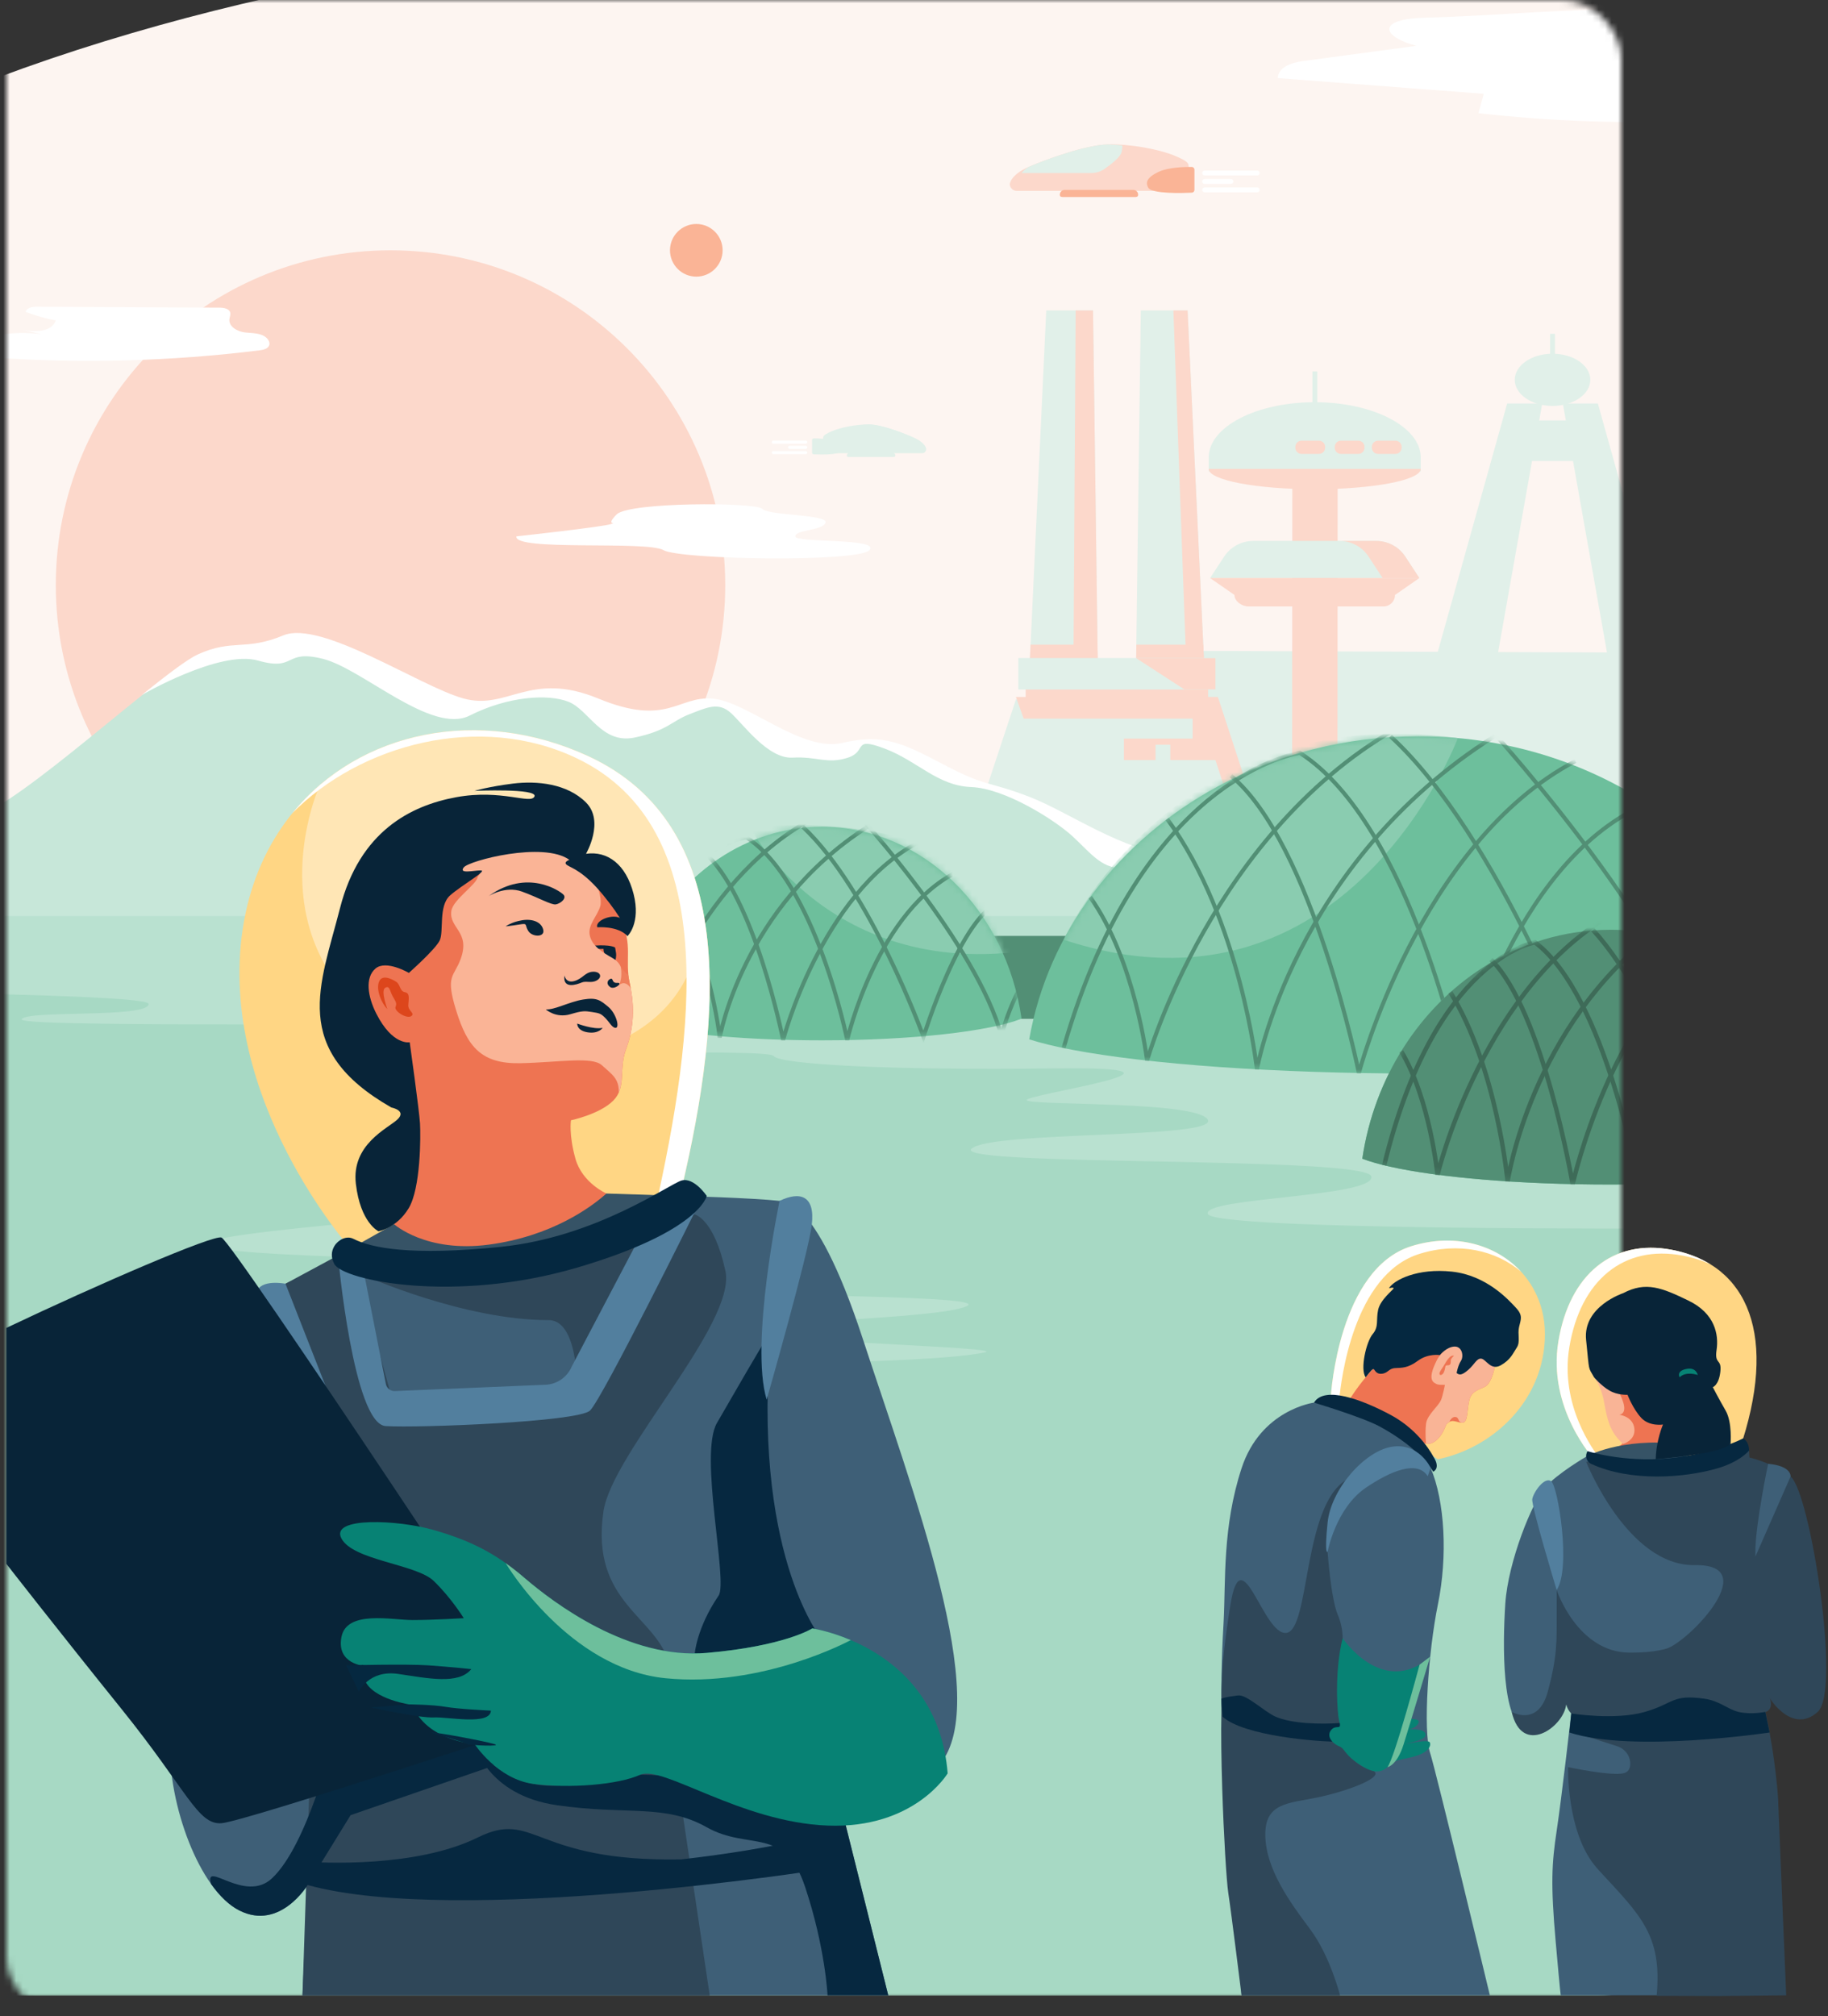 <svg xmlns="http://www.w3.org/2000/svg" width="283" height="312" viewBox="0 0 283 312" fill="none"><rect x="0" y="0" width="283" height="312" fill="#333333" stroke="none"/><mask id="mask0" maskUnits="userSpaceOnUse" x="1" y="0" width="250" height="312"><rect x="1" width="250" height="312" rx="9" fill="#E1F0E8"></rect></mask><g mask="url(#mask0)"><path fill-rule="evenodd" clip-rule="evenodd" d="M257.693 -13H192.246C131.245 -13 15.091 -13 -57.297 42.812C-99.91 75.665 -128.899 141.314 -128.899 141.314H257.693V-13Z" fill="#FDF5F1"></path><path fill-rule="evenodd" clip-rule="evenodd" d="M150.965 104.286H157.367L156.914 70.431H152.553L150.965 104.286Z" fill="#FDF5F1"></path><mask id="mask1" maskUnits="userSpaceOnUse" x="-211" y="-13" width="519" height="322"><path fill-rule="evenodd" clip-rule="evenodd" d="M-211 309H307.782V-13H-211V309Z" fill="white"></path></mask><g mask="url(#mask1)"><path fill-rule="evenodd" clip-rule="evenodd" d="M144.852 141H179.405V94.545H144.852V141Z" fill="#FDF5F1"></path><path fill-rule="evenodd" clip-rule="evenodd" d="M215.262 104.654H230.363V39.684H215.262V104.654Z" fill="#FDF5F1"></path><path fill-rule="evenodd" clip-rule="evenodd" d="M258.969 141.425L183.996 141.138V100.726L258.969 101.013V141.425Z" fill="#E1F0E9"></path><path fill-rule="evenodd" clip-rule="evenodd" d="M238.756 62.442H233.333L222.273 102.002H231.738L238.756 62.442Z" fill="#E1F0E9"></path><path fill-rule="evenodd" clip-rule="evenodd" d="M241.947 62.442H247.371L258.431 102.002H248.966L241.947 62.442Z" fill="#E1F0E9"></path><path fill-rule="evenodd" clip-rule="evenodd" d="M234.077 71.339H247.264V65.065H234.077V71.339Z" fill="#E1F0E9"></path><path fill-rule="evenodd" clip-rule="evenodd" d="M246.201 58.778C246.201 61.01 243.582 62.819 240.352 62.819C237.122 62.819 234.503 61.01 234.503 58.778C234.503 56.546 237.122 54.737 240.352 54.737C243.582 54.737 246.201 56.546 246.201 58.778Z" fill="#E1F0E9"></path><path fill-rule="evenodd" clip-rule="evenodd" d="M239.975 55.866H240.728V51.662H239.975V55.866Z" fill="#E1F0E9"></path><path fill-rule="evenodd" clip-rule="evenodd" d="M186.492 104.265H175.86L176.613 48.041H183.856L186.492 104.265Z" fill="#E1F0E9"></path><path fill-rule="evenodd" clip-rule="evenodd" d="M186.493 104.265H183.698L181.656 48.041H183.856L186.493 104.265Z" fill="#FCD8CB"></path><path fill-rule="evenodd" clip-rule="evenodd" d="M159.337 104.265H169.969L169.216 48.041H161.973L159.337 104.265Z" fill="#E1F0E9"></path><path fill-rule="evenodd" clip-rule="evenodd" d="M166.177 104.265H169.97L169.216 48.041H166.528L166.177 104.265Z" fill="#FCD8CB"></path><path fill-rule="evenodd" clip-rule="evenodd" d="M158.792 134.897H187.037V105.451H158.792V134.897Z" fill="#FCD8CB"></path><path fill-rule="evenodd" clip-rule="evenodd" d="M175.86 104.265H186.492L186.281 99.764H175.92L175.86 104.265Z" fill="#FCD8CB"></path><path fill-rule="evenodd" clip-rule="evenodd" d="M159.337 104.265H169.969L169.909 99.764H159.548L159.337 104.265Z" fill="#FCD8CB"></path><path fill-rule="evenodd" clip-rule="evenodd" d="M199.846 142.373H145.983L157.282 108.232H188.547L199.846 142.373Z" fill="#E1F0E9"></path><path fill-rule="evenodd" clip-rule="evenodd" d="M184.635 111.21V114.304H174.001V117.62H178.892V115.251H181.176V117.62H188.165L196.243 142.373H199.847L188.548 107.856H157.282L158.475 111.21H184.635Z" fill="#FCD8CB"></path><path fill-rule="evenodd" clip-rule="evenodd" d="M157.665 106.679H188.165V101.853H157.665V106.679Z" fill="#E1F0E9"></path><path fill-rule="evenodd" clip-rule="evenodd" d="M157.665 106.679H188.165V101.853H157.665V106.679Z" fill="#E1F0E9"></path><path fill-rule="evenodd" clip-rule="evenodd" d="M188.165 106.679H183.339L175.892 101.853H188.165V106.679Z" fill="#FCD8CB"></path><path fill-rule="evenodd" clip-rule="evenodd" d="M207.047 141.215H200.028L200.072 72.961H207.09L207.047 141.215Z" fill="#FCD8CB"></path><path fill-rule="evenodd" clip-rule="evenodd" d="M219.95 70.792C219.95 66.07 212.601 62.242 203.537 62.242C194.472 62.242 187.124 66.07 187.124 70.792V72.962H219.95V70.792Z" fill="#E1F0E9"></path><path fill-rule="evenodd" clip-rule="evenodd" d="M219.95 72.563C219.95 74.3 212.601 75.709 203.537 75.709C194.472 75.709 187.124 74.3 187.124 72.563H219.95Z" fill="#FCD8CB"></path><path fill-rule="evenodd" clip-rule="evenodd" d="M200.54 69.152V69.29C200.54 69.815 200.966 70.241 201.49 70.241H204.198C204.723 70.241 205.148 69.815 205.148 69.29V69.152C205.148 68.627 204.723 68.202 204.198 68.202H201.49C200.966 68.202 200.54 68.627 200.54 69.152Z" fill="#FCD8CB"></path><path fill-rule="evenodd" clip-rule="evenodd" d="M206.638 69.152V69.29C206.638 69.815 207.063 70.241 207.588 70.241H210.296C210.821 70.241 211.246 69.815 211.246 69.29V69.152C211.246 68.627 210.821 68.202 210.296 68.202H207.588C207.063 68.202 206.638 68.627 206.638 69.152Z" fill="#FCD8CB"></path><path fill-rule="evenodd" clip-rule="evenodd" d="M212.381 69.152V69.29C212.381 69.815 212.806 70.241 213.331 70.241H216.039C216.564 70.241 216.989 69.815 216.989 69.29V69.152C216.989 68.627 216.564 68.202 216.039 68.202H213.331C212.806 68.202 212.381 68.627 212.381 69.152Z" fill="#FCD8CB"></path><path fill-rule="evenodd" clip-rule="evenodd" d="M219.734 89.453H187.338L189.513 86.137C190.506 84.623 192.196 83.711 194.006 83.711H213.066C214.877 83.711 216.567 84.623 217.56 86.137L219.734 89.453Z" fill="#E1F0E9"></path><path fill-rule="evenodd" clip-rule="evenodd" d="M214.186 93.849H193.265C192.28 93.849 191.106 93.051 191.106 92.066L187.339 89.454H219.735L215.969 92.066C215.969 93.051 215.171 93.849 214.186 93.849Z" fill="#FCD8CB"></path><path fill-rule="evenodd" clip-rule="evenodd" d="M203.183 63.364H203.936V57.472H203.183V63.364Z" fill="#E1F0E9"></path><path fill-rule="evenodd" clip-rule="evenodd" d="M217.561 86.137C216.567 84.623 214.878 83.711 213.067 83.711H207.384C209.195 83.711 210.885 84.623 211.878 86.137L214.053 89.453H219.735L217.561 86.137Z" fill="#FCD8CB"></path><path fill-rule="evenodd" clip-rule="evenodd" d="M111.873 38.736C111.873 40.987 110.049 42.811 107.799 42.811C105.548 42.811 103.724 40.987 103.724 38.736C103.724 36.486 105.548 34.662 107.799 34.662C110.049 34.662 111.873 36.486 111.873 38.736Z" fill="#FAB496"></path><path fill-rule="evenodd" clip-rule="evenodd" d="M112.276 90.555C112.276 119.173 89.076 142.373 60.458 142.373C31.84 142.373 8.64 119.173 8.64 90.555C8.64 61.937 31.84 38.737 60.458 38.737C89.076 38.737 112.276 61.937 112.276 90.555Z" fill="#FCD8CB"></path><path fill-rule="evenodd" clip-rule="evenodd" d="M79.946 83.005C79.52 85.344 100.151 83.642 102.703 85.131C105.256 86.62 132.905 87.046 134.607 85.131C136.308 83.217 123.122 84.068 123.122 83.005C123.122 81.941 127.375 82.154 127.801 80.878C128.226 79.602 119.08 79.814 118.017 78.751C116.954 77.687 97.386 77.687 95.472 79.602C93.558 81.516 95.685 80.665 94.621 81.09C93.558 81.516 79.946 83.005 79.946 83.005Z" fill="white"></path><path fill-rule="evenodd" clip-rule="evenodd" d="M258.429 141H-129.507C-129.507 143.325 -115.678 145.995 -115.91 148.785C-116.143 151.575 -108.238 150.179 -108.238 152.504C-108.238 154.829 -148.692 153.435 -148.692 156.922C-148.692 160.409 -133.348 158.084 -132.882 160.409C-132.417 162.734 -128.698 164.129 -121.258 165.059C-113.818 165.989 -110.098 167.849 -109.633 170.174C-109.168 172.499 -124.513 172.034 -125.907 175.289C-127.302 178.544 -136.137 178.544 -142.182 183.659C-148.227 188.773 -146.832 187.378 -148.692 192.028C-150.552 196.678 -112.888 200.398 -112.888 204.583C-112.888 208.768 -92.429 210.163 -91.964 213.883C-91.499 217.602 -105.449 218.067 -105.449 221.787C-105.449 225.507 -80.804 226.902 -80.804 236.202C-80.804 245.501 -89.779 252.476 -103.263 252.476C-116.748 252.476 -166.501 260.381 -166.501 265.495C-166.501 270.61 -140.462 271.54 -140.462 275.725C-140.462 279.91 -183.24 287.815 -183.705 299.439C-184.17 311.064 -102.798 308.827 -102.798 308.827H258.429V141Z" fill="#A7D9C4"></path><path fill-rule="evenodd" clip-rule="evenodd" d="M-128.899 140.994C-128.899 140.994 -117.338 141.492 -115.366 141.906C-106.085 143.854 -52 144.747 -51.405 146.999C-50.81 149.252 -71.489 149.573 -73.055 151.503C-74.621 153.434 23.006 153.112 23.006 155.364C23.006 157.617 3.956 156.263 3.361 157.744C2.766 159.225 83.649 157.95 83.389 159.07C83.129 160.191 73.007 160.512 72.711 162.121C72.414 163.729 118.879 162.121 119.755 163.408C120.632 164.695 137.221 165.66 163.453 165.338C189.685 165.016 158.56 169.369 158.943 170.249C159.326 171.13 185.494 170.317 186.994 173.298C188.495 176.277 153.467 174.975 150.407 177.767C147.347 180.559 211.711 178.851 212.306 182.068C212.901 185.286 186.09 185.286 186.994 187.86C187.899 190.433 258.43 190.112 258.43 190.112V140.424L-128.899 140.994Z" fill="#B9E1D0"></path><path fill-rule="evenodd" clip-rule="evenodd" d="M-18.346 141.754H202.925C202.925 141.754 190.697 133.927 181.893 132.949C173.088 131.971 165.262 126.101 158.903 123.655C152.544 121.21 152.351 122.188 145.844 118.764C139.338 115.34 136.403 113.873 130.044 115.34C123.685 116.808 115.37 108.981 109.989 108.492C104.609 108.003 102.96 112.895 92.29 108.492C81.619 104.09 78.195 110.379 71.347 108.457C64.499 106.535 49.336 96.264 43.466 98.709C37.597 101.155 35.64 99.199 30.26 101.644C24.879 104.09 2.379 125.123 -3.491 126.101C-9.361 127.079 -18.346 141.754 -18.346 141.754Z" fill="#C7E7D9"></path><path fill-rule="evenodd" clip-rule="evenodd" d="M182.27 132.572C173.465 131.594 165.639 125.724 159.28 123.279C152.921 120.833 152.728 121.811 146.221 118.387C139.715 114.963 136.78 113.496 130.421 114.963C124.062 116.431 115.747 108.605 110.366 108.115C104.986 107.626 103.338 112.518 92.667 108.115C81.996 103.713 78.572 110.002 71.724 108.081C64.877 106.159 49.713 95.887 43.843 98.333C37.974 100.778 36.017 98.822 30.637 101.268C29.002 102.01 25.785 104.471 21.936 107.562C21.936 107.562 34.004 100.527 39.959 102.228C45.914 103.929 43.896 100.421 50.01 101.963C56.123 103.504 66.815 113.713 72.713 110.736C78.61 107.758 84.836 107.332 88.026 108.609C91.217 109.885 93.131 115.202 98.235 114.139C103.34 113.075 103.978 111.586 106.743 110.523C109.508 109.46 111.209 108.609 113.123 110.31C115.037 112.012 118.866 117.456 122.694 117.244C126.523 117.032 128.011 118.283 131.202 117.274C134.392 116.265 131.84 113.926 136.944 115.84C142.049 117.754 145.106 121.593 150.344 121.796C155.582 121.998 163.318 126.9 166.083 129.452C168.848 132.004 170.975 134.982 174.378 134.132C177.781 133.281 183.89 133.076 187.99 134.28C189.434 134.704 191.869 135.577 194.415 136.529C190.577 134.72 186.1 132.998 182.27 132.572Z" fill="white"></path><path fill-rule="evenodd" clip-rule="evenodd" d="M144.792 144.838H175.926L168.695 157.662H150.415L144.792 144.838Z" fill="#528F75"></path><path fill-rule="evenodd" clip-rule="evenodd" d="M159.337 160.839C161.097 161.409 163.323 161.948 165.952 162.448C177.64 164.673 197.308 166.133 219.604 166.133C246.917 166.133 270.287 163.942 279.872 160.839C275.215 134.255 250.007 113.942 219.604 113.942C208.255 113.942 197.63 116.773 188.527 121.704C173.245 129.982 162.255 144.179 159.337 160.839Z" fill="#6DBF9C"></path></g><mask id="mask2" maskUnits="userSpaceOnUse" x="159" y="113" width="121" height="54"><path fill-rule="evenodd" clip-rule="evenodd" d="M188.528 121.703C173.245 129.982 162.256 144.179 159.337 160.839C161.098 161.408 163.323 161.948 165.953 162.448C177.64 164.672 197.308 166.133 219.605 166.133C246.917 166.133 270.287 163.942 279.872 160.839C275.216 134.255 250.008 113.942 219.605 113.942C208.255 113.942 197.63 116.773 188.528 121.703Z" fill="white"></path></mask><g mask="url(#mask2)"><path fill-rule="evenodd" clip-rule="evenodd" d="M225.702 114.219C225.702 114.219 208.479 159.852 164.654 145.421C164.654 145.421 181.479 108.084 225.702 114.219Z" fill="#8ACCB0"></path></g><mask id="mask3" maskUnits="userSpaceOnUse" x="159" y="113" width="121" height="54"><path fill-rule="evenodd" clip-rule="evenodd" d="M188.528 121.703C173.245 129.982 162.256 144.179 159.337 160.839C161.098 161.408 163.323 161.948 165.953 162.448C177.64 164.672 197.308 166.133 219.605 166.133C246.917 166.133 270.287 163.942 279.872 160.839C275.216 134.255 250.008 113.942 219.605 113.942C208.255 113.942 197.63 116.773 188.528 121.703Z" fill="white"></path></mask><g mask="url(#mask3)"><path d="M217.39 112.06C187.708 128.249 177.585 164.127 177.585 164.127C177.585 164.127 175.744 148.596 168.775 138.836" stroke="#528F75" stroke-width="0.628"></path></g><mask id="mask4" maskUnits="userSpaceOnUse" x="159" y="113" width="121" height="54"><path fill-rule="evenodd" clip-rule="evenodd" d="M188.528 121.703C173.245 129.982 162.256 144.179 159.337 160.839C161.098 161.408 163.323 161.948 165.953 162.448C177.64 164.672 197.308 166.133 219.605 166.133C246.917 166.133 270.287 163.942 279.872 160.839C275.216 134.255 250.008 113.942 219.605 113.942C208.255 113.942 197.63 116.773 188.528 121.703Z" fill="white"></path></mask><g mask="url(#mask4)"><path d="M231.361 113.942C200.174 133.635 194.591 165.483 194.591 165.483C194.591 165.483 192.076 142.276 180.7 126.743" stroke="#528F75" stroke-width="0.628"></path></g><mask id="mask5" maskUnits="userSpaceOnUse" x="159" y="113" width="121" height="54"><path fill-rule="evenodd" clip-rule="evenodd" d="M188.528 121.703C173.245 129.982 162.256 144.179 159.337 160.839C161.098 161.408 163.323 161.948 165.953 162.448C177.64 164.672 197.308 166.133 219.605 166.133C246.917 166.133 270.287 163.942 279.872 160.839C275.216 134.255 250.008 113.942 219.605 113.942C208.255 113.942 197.63 116.773 188.528 121.703Z" fill="white"></path></mask><g mask="url(#mask5)"><path d="M243.905 117.771C219.737 130.493 210.372 166.047 210.372 166.047C210.372 166.047 203.181 130.491 190.551 120.044" stroke="#528F75" stroke-width="0.628"></path></g><mask id="mask6" maskUnits="userSpaceOnUse" x="159" y="113" width="121" height="54"><path fill-rule="evenodd" clip-rule="evenodd" d="M188.528 121.703C173.245 129.982 162.256 144.179 159.337 160.839C161.098 161.408 163.323 161.948 165.953 162.448C177.64 164.672 197.308 166.133 219.605 166.133C246.917 166.133 270.287 163.942 279.872 160.839C275.216 134.255 250.008 113.942 219.605 113.942C208.255 113.942 197.63 116.773 188.528 121.703Z" fill="white"></path></mask><g mask="url(#mask6)"><path d="M164.654 162.19C176.859 119.729 201.24 116.511 201.24 116.511C218.482 127.571 226.323 166.047 226.323 166.047C226.323 166.047 233.783 133.913 254.485 124.555" stroke="#528F75" stroke-width="0.628"></path></g><mask id="mask7" maskUnits="userSpaceOnUse" x="159" y="113" width="121" height="54"><path fill-rule="evenodd" clip-rule="evenodd" d="M188.528 121.703C173.245 129.982 162.256 144.179 159.337 160.839C161.098 161.408 163.323 161.948 165.953 162.448C177.64 164.672 197.308 166.133 219.605 166.133C246.917 166.133 270.287 163.942 279.872 160.839C275.216 134.255 250.008 113.942 219.605 113.942C208.255 113.942 197.63 116.773 188.528 121.703Z" fill="white"></path></mask><g mask="url(#mask7)"><path d="M264.763 132.196C254.823 134.897 245.299 165.274 245.299 165.274C245.299 165.274 232.136 129.436 215.263 113.942" stroke="#528F75" stroke-width="0.628"></path></g><mask id="mask8" maskUnits="userSpaceOnUse" x="159" y="113" width="121" height="54"><path fill-rule="evenodd" clip-rule="evenodd" d="M188.528 121.703C173.245 129.982 162.256 144.179 159.337 160.839C161.098 161.408 163.323 161.948 165.953 162.448C177.64 164.672 197.308 166.133 219.605 166.133C246.917 166.133 270.287 163.942 279.872 160.839C275.216 134.255 250.008 113.942 219.605 113.942C208.255 113.942 197.63 116.773 188.528 121.703Z" fill="white"></path></mask><g mask="url(#mask8)"><path d="M228.882 110.784C228.882 110.784 258.68 142.771 264.763 165.274C264.763 165.274 265.674 158.077 274.215 144.782" stroke="#528F75" stroke-width="0.628"></path></g><path fill-rule="evenodd" clip-rule="evenodd" d="M210.902 179.312C212.025 179.742 213.446 180.149 215.124 180.528C222.583 182.208 235.135 183.311 249.363 183.311C266.794 183.311 281.707 181.656 287.824 179.312C284.853 159.229 268.766 143.884 249.363 143.884C242.121 143.884 235.34 146.022 229.531 149.747C219.778 156.001 212.764 166.726 210.902 179.312Z" fill="#6DBF9C"></path><path fill-rule="evenodd" clip-rule="evenodd" d="M210.902 179.312C212.025 179.742 213.446 180.149 215.124 180.528C222.583 182.208 235.135 183.311 249.363 183.311C266.794 183.311 281.707 181.656 287.824 179.312C284.853 159.229 268.766 143.884 249.363 143.884C242.121 143.884 235.34 146.022 229.531 149.747C219.778 156.001 212.764 166.726 210.902 179.312Z" fill="#528F75"></path><mask id="mask9" maskUnits="userSpaceOnUse" x="210" y="143" width="78" height="41"><path fill-rule="evenodd" clip-rule="evenodd" d="M229.53 149.747C219.777 156.001 212.764 166.726 210.901 179.312C212.025 179.742 213.445 180.149 215.123 180.528C222.581 182.208 235.134 183.311 249.363 183.311C266.793 183.311 281.707 181.656 287.824 179.312C284.852 159.229 268.765 143.884 249.363 143.884C242.12 143.884 235.339 146.023 229.53 149.747Z" fill="white"></path></mask><g mask="url(#mask9)"><path d="M247.949 142.463C229.007 154.693 222.547 181.797 222.547 181.797C222.547 181.797 221.372 170.064 216.925 162.691" stroke="#3E6B58" stroke-width="0.694"></path></g><mask id="mask10" maskUnits="userSpaceOnUse" x="210" y="143" width="78" height="41"><path fill-rule="evenodd" clip-rule="evenodd" d="M229.53 149.747C219.777 156.001 212.764 166.726 210.901 179.312C212.025 179.742 213.445 180.149 215.123 180.528C222.581 182.208 235.134 183.311 249.363 183.311C266.793 183.311 281.707 181.656 287.824 179.312C284.852 159.229 268.765 143.884 249.363 143.884C242.12 143.884 235.339 146.023 229.53 149.747Z" fill="white"></path></mask><g mask="url(#mask10)"><path d="M256.865 143.885C236.962 158.762 233.399 182.821 233.399 182.821C233.399 182.821 231.794 165.29 224.534 153.555" stroke="#3E6B58" stroke-width="0.694"></path></g><mask id="mask11" maskUnits="userSpaceOnUse" x="210" y="143" width="78" height="41"><path fill-rule="evenodd" clip-rule="evenodd" d="M229.53 149.747C219.777 156.001 212.764 166.726 210.901 179.312C212.025 179.742 213.445 180.149 215.123 180.528C222.581 182.208 235.134 183.311 249.363 183.311C266.793 183.311 281.707 181.656 287.824 179.312C284.852 159.229 268.765 143.884 249.363 143.884C242.12 143.884 235.339 146.023 229.53 149.747Z" fill="white"></path></mask><g mask="url(#mask11)"><path d="M264.87 146.778C249.446 156.389 243.47 183.247 243.47 183.247C243.47 183.247 238.881 156.387 230.821 148.495" stroke="#3E6B58" stroke-width="0.694"></path></g><mask id="mask12" maskUnits="userSpaceOnUse" x="210" y="143" width="78" height="41"><path fill-rule="evenodd" clip-rule="evenodd" d="M229.53 149.747C219.777 156.001 212.764 166.726 210.901 179.312C212.025 179.742 213.445 180.149 215.123 180.528C222.581 182.208 235.134 183.311 249.363 183.311C266.793 183.311 281.707 181.656 287.824 179.312C284.852 159.229 268.765 143.884 249.363 143.884C242.12 143.884 235.339 146.023 229.53 149.747Z" fill="white"></path></mask><g mask="url(#mask12)"><path d="M214.294 180.333C222.083 148.256 237.642 145.825 237.642 145.825C248.646 154.18 253.649 183.247 253.649 183.247C253.649 183.247 258.41 158.972 271.622 151.902" stroke="#3E6B58" stroke-width="0.694"></path></g><mask id="mask13" maskUnits="userSpaceOnUse" x="210" y="143" width="78" height="41"><path fill-rule="evenodd" clip-rule="evenodd" d="M229.53 149.747C219.777 156.001 212.764 166.726 210.901 179.312C212.025 179.742 213.445 180.149 215.123 180.528C222.581 182.208 235.134 183.311 249.363 183.311C266.793 183.311 281.707 181.656 287.824 179.312C284.852 159.229 268.765 143.884 249.363 143.884C242.12 143.884 235.339 146.023 229.53 149.747Z" fill="white"></path></mask><g mask="url(#mask13)"><path d="M278.18 157.675C271.837 159.715 265.759 182.663 265.759 182.663C265.759 182.663 257.359 155.589 246.591 143.885" stroke="#3E6B58" stroke-width="0.694"></path></g><path fill-rule="evenodd" clip-rule="evenodd" d="M96.32 157.641C97.223 158.001 98.365 158.343 99.714 158.659C105.709 160.067 115.799 160.992 127.236 160.992C141.246 160.992 153.234 159.605 158.151 157.641C155.762 140.814 142.831 127.956 127.236 127.956C121.414 127.956 115.963 129.748 111.294 132.869C103.455 138.109 97.818 147.095 96.32 157.641Z" fill="#6DBF9C"></path><mask id="mask14" maskUnits="userSpaceOnUse" x="96" y="127" width="63" height="34"><path fill-rule="evenodd" clip-rule="evenodd" d="M111.295 132.869C103.456 138.109 97.819 147.095 96.322 157.641C97.224 158.002 98.366 158.343 99.715 158.66C105.71 160.067 115.799 160.992 127.237 160.992C141.247 160.992 153.235 159.605 158.152 157.641C155.763 140.814 142.832 127.956 127.237 127.956C121.415 127.956 115.964 129.748 111.295 132.869Z" fill="white"></path></mask><g mask="url(#mask14)"><path fill-rule="evenodd" clip-rule="evenodd" d="M116.152 128.092C116.152 128.092 129.836 154.325 164.655 146.029C164.655 146.029 151.287 124.566 116.152 128.092Z" fill="#8ACCB0"></path></g><mask id="mask15" maskUnits="userSpaceOnUse" x="96" y="127" width="63" height="34"><path fill-rule="evenodd" clip-rule="evenodd" d="M111.295 132.869C103.456 138.109 97.819 147.095 96.322 157.641C97.224 158.002 98.366 158.343 99.715 158.66C105.71 160.067 115.799 160.992 127.237 160.992C141.247 160.992 153.235 159.605 158.152 157.641C155.763 140.814 142.832 127.956 127.237 127.956C121.415 127.956 115.964 129.748 111.295 132.869Z" fill="white"></path></mask><g mask="url(#mask15)"><path d="M125.605 126.765C107.139 137.013 100.84 159.723 100.84 159.723C100.84 159.723 99.695 149.892 95.36 143.714" stroke="#528F75" stroke-width="0.628"></path></g><mask id="mask16" maskUnits="userSpaceOnUse" x="96" y="127" width="63" height="34"><path fill-rule="evenodd" clip-rule="evenodd" d="M111.295 132.869C103.456 138.109 97.819 147.095 96.322 157.641C97.224 158.002 98.366 158.343 99.715 158.66C105.71 160.067 115.799 160.992 127.237 160.992C141.247 160.992 153.235 159.605 158.152 157.641C155.763 140.814 142.832 127.956 127.237 127.956C121.415 127.956 115.964 129.748 111.295 132.869Z" fill="white"></path></mask><g mask="url(#mask16)"><path d="M134.297 127.956C114.894 140.422 111.421 160.581 111.421 160.581C111.421 160.581 109.856 145.891 102.778 136.059" stroke="#528F75" stroke-width="0.628"></path></g><mask id="mask17" maskUnits="userSpaceOnUse" x="96" y="127" width="63" height="34"><path fill-rule="evenodd" clip-rule="evenodd" d="M111.295 132.869C103.456 138.109 97.819 147.095 96.322 157.641C97.224 158.002 98.366 158.343 99.715 158.66C105.71 160.067 115.799 160.992 127.237 160.992C141.247 160.992 153.235 159.605 158.152 157.641C155.763 140.814 142.832 127.956 127.237 127.956C121.415 127.956 115.964 129.748 111.295 132.869Z" fill="white"></path></mask><g mask="url(#mask17)"><path d="M142.1 130.381C127.064 138.433 121.237 160.938 121.237 160.938C121.237 160.938 116.764 138.431 108.906 131.819" stroke="#528F75" stroke-width="0.628"></path></g><mask id="mask18" maskUnits="userSpaceOnUse" x="96" y="127" width="63" height="34"><path fill-rule="evenodd" clip-rule="evenodd" d="M111.295 132.869C103.456 138.109 97.819 147.095 96.322 157.641C97.224 158.002 98.366 158.343 99.715 158.66C105.71 160.067 115.799 160.992 127.237 160.992C141.247 160.992 153.235 159.605 158.152 157.641C155.763 140.814 142.832 127.956 127.237 127.956C121.415 127.956 115.964 129.748 111.295 132.869Z" fill="white"></path></mask><g mask="url(#mask18)"><path d="M92.795 158.496C100.388 131.619 115.557 129.582 115.557 129.582C126.284 136.583 131.162 160.938 131.162 160.938C131.162 160.938 135.803 140.598 148.683 134.674" stroke="#528F75" stroke-width="0.628"></path></g><mask id="mask19" maskUnits="userSpaceOnUse" x="96" y="127" width="63" height="34"><path fill-rule="evenodd" clip-rule="evenodd" d="M111.295 132.869C103.456 138.109 97.819 147.095 96.322 157.641C97.224 158.002 98.366 158.343 99.715 158.66C105.71 160.067 115.799 160.992 127.237 160.992C141.247 160.992 153.235 159.605 158.152 157.641C155.763 140.814 142.832 127.956 127.237 127.956C121.415 127.956 115.964 129.748 111.295 132.869Z" fill="white"></path></mask><g mask="url(#mask19)"><path d="M155.078 139.511C148.894 141.22 142.969 160.449 142.969 160.449C142.969 160.449 134.779 137.763 124.282 127.956" stroke="#528F75" stroke-width="0.628"></path></g><mask id="mask20" maskUnits="userSpaceOnUse" x="96" y="127" width="63" height="34"><path fill-rule="evenodd" clip-rule="evenodd" d="M111.295 132.869C103.456 138.109 97.819 147.095 96.322 157.641C97.224 158.002 98.366 158.343 99.715 158.66C105.71 160.067 115.799 160.992 127.237 160.992C141.247 160.992 153.235 159.605 158.152 157.641C155.763 140.814 142.832 127.956 127.237 127.956C121.415 127.956 115.964 129.748 111.295 132.869Z" fill="white"></path></mask><g mask="url(#mask20)"><path d="M132.755 125.957C132.755 125.957 151.293 146.204 155.077 160.449C155.077 160.449 155.644 155.893 160.958 147.477" stroke="#528F75" stroke-width="0.628"></path></g><path fill-rule="evenodd" clip-rule="evenodd" d="M156.329 28.471C156.329 28.471 156.447 27.045 159.22 25.845C161.993 24.646 168.045 22.441 171.501 22.347C174.959 22.253 179.413 23.102 181.759 24.06C184.104 25.018 184.025 25.31 184.025 26.002V29.538H157.396C156.807 29.538 156.329 29.06 156.329 28.471Z" fill="#FCD8CB"></path><path fill-rule="evenodd" clip-rule="evenodd" d="M184.919 26.264C184.919 26.029 184.732 25.838 184.498 25.836C183.489 25.826 180.905 25.874 179.389 26.585C177.474 27.481 177.332 28.288 177.758 29.041C178.314 30.026 183.075 29.884 184.511 29.818C184.739 29.807 184.919 29.619 184.919 29.391V26.264Z" fill="#FAB496"></path><path fill-rule="evenodd" clip-rule="evenodd" d="M175.461 30.486H164.813C164.406 30.486 164.076 30.532 164.076 30.125C164.076 29.717 164.406 29.387 164.813 29.387H175.461C175.868 29.387 176.199 29.717 176.199 30.125C176.199 30.532 175.868 30.486 175.461 30.486Z" fill="#FAB496"></path><path fill-rule="evenodd" clip-rule="evenodd" d="M194.632 27.149H186.493C186.285 27.149 186.116 26.981 186.116 26.773C186.116 26.565 186.285 26.396 186.493 26.396H194.632C194.84 26.396 195.008 26.565 195.008 26.773C195.008 26.981 194.84 27.149 194.632 27.149Z" fill="white"></path><path fill-rule="evenodd" clip-rule="evenodd" d="M194.632 29.763H186.493C186.285 29.763 186.116 29.595 186.116 29.387C186.116 29.178 186.285 29.01 186.493 29.01H194.632C194.84 29.01 195.008 29.178 195.008 29.387C195.008 29.595 194.84 29.763 194.632 29.763Z" fill="white"></path><path fill-rule="evenodd" clip-rule="evenodd" d="M190.562 28.456H186.493C186.285 28.456 186.116 28.288 186.116 28.08C186.116 27.872 186.285 27.703 186.493 27.703H190.562C190.771 27.703 190.939 27.872 190.939 28.08C190.939 28.288 190.771 28.456 190.562 28.456Z" fill="white"></path><path fill-rule="evenodd" clip-rule="evenodd" d="M171.001 26.136C172.004 25.437 173.457 24.311 173.636 23.546C173.739 23.106 173.761 22.767 173.753 22.503C173.004 22.416 172.255 22.362 171.537 22.346C171.525 22.346 171.513 22.346 171.502 22.347C168.047 22.441 162.004 24.641 159.228 25.842C158.705 26.171 158.366 26.495 158.152 26.772H168.975C169.701 26.772 170.406 26.551 171.001 26.136Z" fill="#E1F0E9"></path><path fill-rule="evenodd" clip-rule="evenodd" d="M143.39 69.474C143.39 69.474 143.322 68.593 141.725 67.851C140.127 67.11 136.64 65.747 134.649 65.689C132.657 65.631 130.09 66.155 128.739 66.748C127.387 67.34 127.433 67.52 127.433 67.948V70.133H142.776C143.115 70.133 143.39 69.838 143.39 69.474Z" fill="#E1F0E9"></path><path fill-rule="evenodd" clip-rule="evenodd" d="M125.72 68.109C125.72 67.965 125.836 67.847 125.98 67.846C126.604 67.839 128.201 67.869 129.138 68.308C130.321 68.862 130.408 69.361 130.146 69.827C129.802 70.435 126.859 70.347 125.972 70.306C125.831 70.3 125.72 70.184 125.72 70.042V68.109Z" fill="#E1F0E9"></path><path fill-rule="evenodd" clip-rule="evenodd" d="M131.565 70.719H138.146C138.398 70.719 138.602 70.747 138.602 70.495C138.602 70.244 138.398 70.039 138.146 70.039H131.565C131.313 70.039 131.109 70.244 131.109 70.495C131.109 70.747 131.313 70.719 131.565 70.719Z" fill="#E1F0E9"></path><path fill-rule="evenodd" clip-rule="evenodd" d="M124.747 68.656H119.717C119.588 68.656 119.484 68.552 119.484 68.424C119.484 68.295 119.588 68.191 119.717 68.191H124.747C124.876 68.191 124.98 68.295 124.98 68.424C124.98 68.552 124.876 68.656 124.747 68.656Z" fill="white"></path><path fill-rule="evenodd" clip-rule="evenodd" d="M124.747 70.273H119.717C119.588 70.273 119.484 70.169 119.484 70.04C119.484 69.911 119.588 69.807 119.717 69.807H124.747C124.876 69.807 124.98 69.911 124.98 70.04C124.98 70.169 124.876 70.273 124.747 70.273Z" fill="white"></path><path fill-rule="evenodd" clip-rule="evenodd" d="M124.748 69.465H122.233C122.104 69.465 122 69.361 122 69.232C122 69.103 122.104 68.999 122.233 68.999H124.748C124.877 68.999 124.981 69.103 124.981 69.232C124.981 69.361 124.877 69.465 124.748 69.465Z" fill="white"></path><path fill-rule="evenodd" clip-rule="evenodd" d="M134.937 68.031C134.359 67.599 133.522 66.903 133.42 66.43C133.36 66.158 133.347 65.948 133.352 65.785C133.784 65.732 134.215 65.698 134.629 65.688C134.635 65.689 134.642 65.688 134.649 65.689C136.639 65.747 140.121 67.107 141.721 67.849C142.022 68.052 142.217 68.253 142.341 68.424H136.105C135.687 68.424 135.28 68.287 134.937 68.031Z" fill="#E1F0E9"></path><path fill-rule="evenodd" clip-rule="evenodd" d="M80.258 186.688C78.336 187.613 21.029 191.163 33.682 193.207C46.335 195.252 93.29 194.441 69.677 196.894C46.065 199.347 49.207 200.288 59.855 201.515C70.504 202.741 105.498 203.15 98.846 205.195C92.194 207.239 83.396 208.646 81.451 209.284C75.153 211.346 141.213 211.761 152.457 209.284C156.243 208.449 118.048 207.648 117.172 206.012C116.295 204.377 145.133 204.183 149.652 202.138C154.171 200.094 104.473 200.916 103.18 198.831C100.027 193.746 117.113 195.381 117.005 192.11C116.897 188.84 87.113 192.519 87.545 189.657C87.977 186.795 103.32 185.977 103.18 183.933C103.04 181.888 64.479 183.115 62.069 183.933C59.659 184.751 80.258 186.688 80.258 186.688Z" fill="#B9E1D0"></path><path fill-rule="evenodd" clip-rule="evenodd" d="M6.423 51.707C2.072 51.161 -2.429 51.875 -6.397 53.74C-5.164 54.954 -3.287 55.167 -1.56 55.291C12.361 56.297 26.381 55.932 40.231 54.207C40.817 54.133 41.524 53.96 41.686 53.392C41.792 53.015 41.594 52.612 41.316 52.337C40.473 51.501 39.126 51.581 37.946 51.448C36.766 51.315 35.373 50.553 35.519 49.374C35.558 49.06 35.709 48.752 35.657 48.44C35.543 47.771 34.666 47.611 33.987 47.608C24.556 47.564 15.124 47.521 5.693 47.477C5.009 47.475 4.143 47.6 3.962 48.26C5.474 48.843 7.041 49.289 8.634 49.587C7.993 51.425 5.42 51.412 3.507 51.046" fill="white"></path><path fill-rule="evenodd" clip-rule="evenodd" d="M254.409 1.623C243.161 1.149 231.94 2.469 220.685 2.735C213.163 2.914 213.76 5.596 219.262 7.093L201.702 9.456C200.007 9.684 197.864 10.376 197.815 12.086C208.448 12.896 219.08 13.706 229.713 14.516L228.884 17.511C240.262 18.798 251.741 19.188 263.179 18.679C264.012 18.642 264.225 17.505 263.463 17.168L258.364 14.922L290.428 13.285C289.836 10.834 286.822 9.956 284.304 9.804C281.787 9.653 278.886 9.616 277.296 7.659L279.243 6.717C280.112 6.296 279.928 5.007 278.976 4.844C268.744 3.079 258.389 2.025 248.01 1.691" fill="white"></path></g><path fill-rule="evenodd" clip-rule="evenodd" d="M44.195 198.66C44.195 198.66 49.949 195.915 54.272 193.228C58.594 190.541 105.527 185.075 105.527 185.075C105.527 185.075 116.481 185.372 120.687 185.839C120.687 185.839 125.944 183.875 133.567 207.17C141.189 230.466 153.721 263.323 145.484 273.049C137.246 282.774 130.675 281.46 130.675 281.46L137.509 308.775H46.824L47.613 291.711C47.613 291.711 43.344 298.808 37.067 295.654C30.79 292.5 26.058 279.094 26.321 269.894C26.584 260.694 26.058 208.123 44.195 198.66Z" fill="#3E5F77"></path><path fill-rule="evenodd" clip-rule="evenodd" d="M119.405 205.887C119.405 205.887 118.691 206.857 110.989 220.214C108.165 225.111 112.749 244.737 111.252 246.925C107.835 251.919 107.546 255.963 107.546 255.963C107.546 255.963 115.169 256.751 119.638 254.911C124.106 253.071 126.998 253.334 126.998 253.334C126.998 253.334 116.246 240.003 119.405 205.887Z" fill="#062840"></path><path fill-rule="evenodd" clip-rule="evenodd" d="M105.53 279.631L109.872 308.776H46.827L47.966 274.43L44.199 198.661L54.275 193.228L61.203 218.292L89.365 216.604C89.365 216.604 89.937 204.293 84.941 204.293C71.747 204.293 56.432 197.405 56.432 197.405L107.547 187.936C107.547 187.936 110.552 188.569 112.304 196.682C114.056 204.794 94.749 224.845 93.424 233.884C91.334 248.148 101.778 250.096 103.63 257.612L105.53 279.631Z" fill="#2F4759"></path><path fill-rule="evenodd" clip-rule="evenodd" d="M125.754 284.35C119.127 285.885 112.253 286.98 105.447 287.745C82.474 288.161 82.874 279.953 73.971 284.35C64.442 289.056 49.872 288.293 46.849 288.075C46.723 287.816 46.551 287.755 46.288 288.03L46.882 288.149C47.175 288.88 47.199 290.767 47.615 291.71C71.014 298.152 126.998 289.333 126.998 289.333L125.754 284.35Z" fill="#062840"></path><path fill-rule="evenodd" clip-rule="evenodd" d="M54.276 280.898L76.522 273.215L74.434 262.798L51.378 269.895C51.378 269.895 47.558 285.537 42.123 290.66C37.889 294.65 31.522 287.701 32.693 291.572C34.019 293.426 35.496 294.863 37.071 295.655C43.348 298.809 47.617 291.712 47.617 291.712L54.276 280.898Z" fill="#062840"></path><path fill-rule="evenodd" clip-rule="evenodd" d="M54.274 193.228C54.274 193.228 33.636 170.096 37.567 143.811C41.498 117.525 67.943 106.339 91.074 117.014C114.205 127.689 111.924 156.752 105.53 183.927C105.53 183.927 88.621 201.902 54.274 193.228Z" fill="#FFD684"></path><path fill-rule="evenodd" clip-rule="evenodd" d="M49.507 121.487C49.507 121.487 41.522 139.118 52.862 153.037C64.202 166.955 97.376 169.262 106.286 151.235C115.196 133.208 84.667 96.729 49.507 121.487Z" fill="#FFE6B5"></path><path fill-rule="evenodd" clip-rule="evenodd" d="M54.275 193.227L61.004 189.441L93.879 184.699L105.531 185.075C105.531 185.075 75.129 205.932 54.275 193.227Z" fill="#365366"></path><path fill-rule="evenodd" clip-rule="evenodd" d="M61.004 189.44C61.004 189.44 65.911 193.898 75.654 192.613C85.397 191.328 91.542 186.801 93.879 184.698C93.879 184.698 90.141 183.062 89.089 179.324C88.038 175.586 88.388 173.366 88.388 173.366C88.388 173.366 92.828 172.44 94.93 170.333C97.033 168.225 95.748 165.539 96.916 162.384C98.084 159.23 98.318 155.959 97.5 152.221C96.683 148.482 98.046 146.307 96.079 142.254C94.112 138.201 91.683 127.804 73.972 131.776C56.261 135.748 53.224 152.595 55.911 160.06C58.598 167.524 64.205 172.567 64.205 172.567L61.004 189.44Z" fill="#EE7452"></path><path fill-rule="evenodd" clip-rule="evenodd" d="M91.455 146.401C91.455 146.401 94.042 146.047 95.22 146.616C95.22 146.616 95.279 146.878 95.366 147.447C95.454 148.017 95.279 148.543 95.279 148.543L94.902 148.499C94.059 148.399 93.423 147.684 93.423 146.835C93.423 146.835 91.888 146.971 91.455 146.401Z" fill="#082438"></path><path fill-rule="evenodd" clip-rule="evenodd" d="M96.914 162.386C98.014 159.417 98.285 156.344 97.631 152.876C97.103 151.952 96.468 150.851 96.213 150.47C96.213 150.47 96.447 149.185 94.811 148.25C93.175 147.316 91.657 146.381 91.306 144.745C90.956 143.11 92.475 141.825 92.942 140.189C93.409 138.554 91.185 133.632 91.185 133.632C90.292 132.568 68.09 125.901 67.153 137.064C67.153 137.064 76.09 133.296 73.97 135.656C73.844 136.88 70.13 139.189 69.873 140.975C69.486 143.657 72.848 144.161 71.329 148.367C70.275 151.286 68.893 150.82 70.637 156.428C72.381 162.035 74.556 164.649 80.515 164.533C86.473 164.416 91.657 163.444 93.175 164.843C94.695 166.241 95.856 166.871 95.801 169.068C96.63 167.186 95.968 164.939 96.914 162.386Z" fill="#FAB496"></path><path fill-rule="evenodd" clip-rule="evenodd" d="M90.722 132.129C90.722 132.129 93.643 127.105 90.722 124.185C87.802 121.264 83.129 120.797 79.39 121.264C75.652 121.731 73.469 122.383 73.469 122.383C73.469 122.383 83.295 121.965 82.744 123.25C82.194 124.535 77.655 122.082 70.636 123.367C63.619 124.652 55.675 128.624 52.638 140.54C49.6 152.456 44.81 162.386 60.581 171.382C60.581 171.382 63.035 171.849 61.516 173.251C59.997 174.653 54.389 177.106 55.091 183.181C55.792 189.256 58.596 190.541 58.596 190.541C58.596 190.541 61.399 190.074 63.268 186.978C65.138 183.882 65.138 175.821 65.021 173.835C64.904 171.849 63.429 161.291 63.429 161.291C63.429 161.291 60.8 161.86 58.26 156.867C56.902 154.198 56.493 151.288 58.128 149.886C59.764 148.484 63.297 150.558 63.297 150.558C63.297 150.558 67.357 146.966 68.058 145.564C68.759 144.162 67.825 140.19 69.694 138.554C71.563 136.919 75.547 134.699 74.431 134.699C73.315 134.699 70.979 135.283 71.797 134.231C72.614 133.18 84.134 130.161 88.152 133.063C88.152 133.063 87.101 133.414 87.802 133.881C88.503 134.348 90.372 134.816 93.409 138.554C96.447 142.293 96.797 143.578 97.147 144.863C97.147 144.863 99.25 142.877 98.082 138.32C96.914 133.764 94.069 131.642 90.722 132.129Z" fill="#082438"></path><path fill-rule="evenodd" clip-rule="evenodd" d="M75.653 138.669C75.653 138.669 78.223 137.034 80.793 137.968C83.364 138.903 85.349 140.071 86.05 139.955C86.751 139.838 87.803 139.02 87.219 138.436C86.635 137.852 81.611 134.392 75.653 138.669Z" fill="#082438"></path><path fill-rule="evenodd" clip-rule="evenodd" d="M92.475 143.5C92.475 143.5 95.63 143.226 97.148 144.862C97.148 144.862 97.615 144.054 96.564 142.53C95.513 141.007 92.008 142.372 92.475 143.5Z" fill="#082438"></path><path fill-rule="evenodd" clip-rule="evenodd" d="M61.237 151.871C61.237 151.871 59.266 150.557 58.697 151.871C58.127 153.185 59.135 155.332 59.967 156.165C59.967 156.165 58.916 153.317 59.616 152.879C60.317 152.441 60.317 153.274 60.755 154.106C61.193 154.938 61.5 155.176 61.237 155.823C60.974 156.471 62.946 157.698 63.647 157.26C64.348 156.822 63.165 156.471 63.209 155.551C63.253 154.632 63.516 153.681 62.683 153.543C61.851 153.405 62.007 152.266 61.237 151.871Z" fill="#DD461C"></path><path fill-rule="evenodd" clip-rule="evenodd" d="M84.502 156.209C84.502 156.209 86.044 157.627 88.326 156.946C90.138 156.405 90.542 156.434 91.637 156.609C92.732 156.784 92.964 156.828 93.523 157.353C94.359 158.137 94.676 158.962 95.235 159.057C96.029 159.191 95.41 156.841 94.184 155.824C92.957 154.807 92.432 154.326 90.285 154.676C88.138 155.026 85.86 156.297 84.502 156.209Z" fill="#082438"></path><path fill-rule="evenodd" clip-rule="evenodd" d="M89.363 158.4C89.363 158.4 91.871 159.364 93.306 159.062C93.306 159.062 92.692 160.021 90.984 159.758C89.275 159.495 89.363 158.4 89.363 158.4Z" fill="#082438"></path><path fill-rule="evenodd" clip-rule="evenodd" d="M91.072 117.015C74.232 109.243 55.64 113.061 45.253 125.853C55.657 115.24 74.287 110.12 89.363 117.381C111.739 128.158 107.544 159.82 101.397 187.273C104.153 185.387 105.528 183.928 105.528 183.928C111.923 156.753 114.204 127.69 91.072 117.015Z" fill="white"></path><path fill-rule="evenodd" clip-rule="evenodd" d="M52.329 194.388C52.329 194.388 54.712 220.371 59.706 220.687C64.7 221.003 89.452 220.049 91.336 218.292C93.22 216.535 108.045 186.594 108.045 186.594L98.436 192.597L88.521 211.454C87.83 213.11 86.242 214.217 84.449 214.292L61.126 215.271C60.456 215.299 59.866 214.835 59.737 214.178L56.431 197.405L52.329 194.388Z" fill="#527F9E"></path><path fill-rule="evenodd" clip-rule="evenodd" d="M54.712 191.712C53.635 191.163 52.327 191.881 51.757 192.846C51.259 193.687 51.239 194.607 51.747 195.592C53.072 198.162 70.392 201.74 89.362 196.162C108.332 190.583 109.415 185.074 109.415 185.074C109.415 185.074 107.453 182.146 105.527 182.685C103.601 183.224 92.377 191.428 77.56 192.949C63.631 194.379 57.477 193.123 54.712 191.712Z" fill="#052840"></path><path fill-rule="evenodd" clip-rule="evenodd" d="M120.688 185.838C120.688 185.838 116.062 207.928 118.69 216.603C118.69 216.603 125.15 194.03 125.679 189.511C126.208 184.992 123.842 184.32 120.688 185.838Z" fill="#527F9E"></path><path fill-rule="evenodd" clip-rule="evenodd" d="M44.197 198.659L52.86 220.746C52.86 220.746 39.203 202.192 39.729 200.031C40.254 197.87 44.197 198.659 44.197 198.659Z" fill="#527F9E"></path><path fill-rule="evenodd" clip-rule="evenodd" d="M130.678 281.459C130.678 281.459 118.587 280.408 111.752 277.516C104.918 274.625 100.361 273.574 89.365 275.939C78.37 278.305 73.47 269.894 73.47 269.894C73.47 269.894 75.347 277.78 86.19 279.357C97.032 280.934 102.878 279.094 109.418 282.774C115.958 286.454 121.478 282.511 124.632 291.974C127.787 301.436 128.113 308.774 128.113 308.774H137.512L130.678 281.459Z" fill="#062840"></path><path fill-rule="evenodd" clip-rule="evenodd" d="M0.98 242C0.98 242 8.712 251.932 18.876 264.55C29.039 277.167 30.616 282.431 34.296 282.145C37.976 281.859 84.94 266.302 84.94 266.302C84.94 266.302 36.211 192.392 34.296 191.516C33.151 190.992 15.189 198.744 0.979 205.5C0.978 226 0.98 213.5 0.98 242Z" fill="#082438"></path><path fill-rule="evenodd" clip-rule="evenodd" d="M125.753 252.004C125.753 252.004 145.134 254.781 146.711 274.429C146.711 274.429 141.581 283.037 128.111 282.511C114.642 281.985 102.531 273.081 99.124 274.641C95.717 276.202 88.123 276.795 82.567 276.062C77.012 275.33 73.469 269.894 73.469 269.894C73.469 269.894 65.933 269.368 63.871 263.848C63.871 263.848 57.623 263.06 56.43 259.905C55.237 256.751 56.43 257.803 56.43 257.803C56.43 257.803 52.059 257.54 52.86 253.334C53.66 249.128 60.676 250.705 63.871 250.705C67.065 250.705 71.797 250.416 71.797 250.416C71.797 250.416 69.869 247.289 67.153 244.66C64.437 242.031 54.688 241.506 52.86 238.088C51.031 234.671 61.72 235.197 67.153 236.774C72.585 238.351 76.548 240.191 81.138 244.134C85.728 248.077 97.325 256.844 109.416 255.792C121.507 254.74 125.753 252.004 125.753 252.004Z" fill="#078274"></path><path fill-rule="evenodd" clip-rule="evenodd" d="M72.966 258.299C72.966 258.299 69.695 257.949 66.307 257.715C62.919 257.481 53.573 257.715 53.573 257.715L55.559 261.804C55.559 261.804 57.078 258.38 61.634 259.041C66.19 259.701 70.98 260.752 72.966 258.299Z" fill="#052840"></path><path fill-rule="evenodd" clip-rule="evenodd" d="M76.001 264.724C76.001 264.724 70.977 264.49 68.991 264.14C67.005 263.789 63.267 263.751 63.267 263.751L57.426 264.238C57.426 264.238 64.961 265.892 67.151 265.776C69.341 265.659 75.884 267.061 76.001 264.724Z" fill="#052840"></path><path fill-rule="evenodd" clip-rule="evenodd" d="M66.714 268.111C67.526 268.019 75.048 269.455 76.518 269.893C77.988 270.331 72.675 270.095 72.38 269.893C72.085 269.691 66.714 268.111 66.714 268.111Z" fill="#052840"></path><path fill-rule="evenodd" clip-rule="evenodd" d="M78.281 143.357C78.281 143.357 79.201 142.671 80.844 142.408C82.487 142.145 83.845 142.715 84.107 143.898C84.371 145.081 82.399 145.036 81.786 144.073C81.172 143.109 81.786 142.846 80.428 143.065C79.069 143.284 78.281 143.357 78.281 143.357Z" fill="#082438"></path><path fill-rule="evenodd" clip-rule="evenodd" d="M131.71 253.808C128.345 252.377 125.753 252.004 125.753 252.004C125.753 252.004 121.508 254.74 109.416 255.792C97.325 256.843 85.728 248.077 81.138 244.134C80.165 243.298 79.221 242.562 78.284 241.897C78.444 242.166 88.07 258.208 103.014 259.707C118.085 261.22 131.71 253.808 131.71 253.808Z" fill="#6DBF9C"></path><path fill-rule="evenodd" clip-rule="evenodd" d="M245.561 225.423C245.561 225.423 241.104 228.012 239.176 230.202C237.249 232.393 233.481 241.593 233.043 248.164C232.605 254.736 232.532 266.334 236.022 267.44C240.997 269.017 242.681 262.096 242.681 262.096C242.681 262.096 242.698 263.359 243.25 265.162C243.25 265.162 241.767 278.217 240.997 283.299C240.227 288.381 240.052 291.551 240.841 300.473C241.629 309.394 241.629 308.775 241.629 308.775H269.755V224.474C269.755 224.474 255.976 230.632 245.561 225.423Z" fill="#3E5F77"></path><path fill-rule="evenodd" clip-rule="evenodd" d="M245.559 226.221C245.559 226.221 251.966 242.381 262.393 242.206C272.82 242.031 261.909 253.582 258.164 255.079L273.295 264.918L270.775 224.474L245.559 226.221Z" fill="#2F4759"></path><path fill-rule="evenodd" clip-rule="evenodd" d="M270.774 225.543C270.774 225.543 274.22 226.258 277.199 228.493C280.178 230.729 285.101 261.591 281.405 264.919C277.446 268.484 273.861 262.7 273.957 262.691C273.957 262.691 275.105 265.242 272.122 265.081C269.138 264.919 270.774 225.543 270.774 225.543Z" fill="#2F4759"></path><path fill-rule="evenodd" clip-rule="evenodd" d="M206.057 215.835C206.057 215.835 207.274 196.351 218.499 192.848C229.188 189.512 239.177 196.2 239.177 206.455C239.177 216.711 231.113 224.071 222.615 225.823L206.057 215.835Z" fill="#FFD684"></path><path fill-rule="evenodd" clip-rule="evenodd" d="M208.918 216.602C208.918 216.602 210.261 214.314 212.657 211.744C215.052 209.174 216.099 204.384 221.475 203.566C226.851 202.749 231.524 206.877 231.64 208.902C231.757 210.926 230.998 214.081 229.888 214.606C228.778 215.132 227.843 215.327 227.493 216.602C227.143 217.877 227.259 219.571 226.734 220.039C226.208 220.506 225.098 219.571 224.397 220.039C223.696 220.506 223.988 220.448 223.404 221.557C222.82 222.667 221.819 223.602 220.772 223.426C219.724 223.251 208.918 216.983 208.918 216.983" fill="#EE7452"></path><path fill-rule="evenodd" clip-rule="evenodd" d="M203.425 217.06C203.425 217.06 195.189 218.112 192.21 227.224C189.231 236.336 189.772 244.673 189.437 250.905C189.318 253.118 188.88 260.169 189.231 266.828C189.581 273.487 192.21 308.775 192.21 308.775H230.652C230.652 308.775 222.276 273.93 221.408 271.296C220.283 267.88 221.105 255.634 222.614 248.253C224.122 240.871 223.702 232.351 221.472 227.134C219.243 221.917 205.659 216.256 203.425 217.06Z" fill="#3E5F77"></path><path fill-rule="evenodd" clip-rule="evenodd" d="M219.74 194.043C225.768 192.162 231.573 193.469 235.489 196.805C231.628 192.607 225.202 190.756 218.499 192.848C207.274 196.351 206.057 215.834 206.057 215.834L207.333 216.604C207.588 213.743 209.496 197.24 219.74 194.043Z" fill="white"></path><path fill-rule="evenodd" clip-rule="evenodd" d="M221.881 225.38C221.881 225.38 219.898 221.441 215.342 218.987C210.786 216.534 205.003 214.431 203.426 217.06C203.426 217.06 210.942 219.304 213.661 220.787C219.949 224.215 221.881 227.749 221.881 227.749C221.881 227.749 223.118 227.251 221.881 225.38Z" fill="#062840"></path><path fill-rule="evenodd" clip-rule="evenodd" d="M223.403 221.558C223.988 220.448 223.695 220.506 224.396 220.039C224.396 220.039 224.667 219.221 225.32 219.28C225.973 219.338 225.658 220.225 226.458 220.161H226.459L226.525 220.148C226.601 220.128 226.671 220.094 226.733 220.039C227.259 219.572 227.142 217.878 227.492 216.602C227.843 215.327 228.777 215.132 229.887 214.607C230.997 214.081 231.756 210.926 231.639 208.902C231.593 208.085 230.803 206.926 229.526 205.887C228.135 206.367 223.809 207.797 222.431 210.518C220.833 213.672 221.985 213.964 222.431 214.197C222.654 214.314 223.351 214.314 223.695 214.314C223.695 214.314 223.345 216.053 223.111 216.602C222.644 217.703 220.942 218.929 220.771 220.331C220.6 221.733 220.771 223.427 220.771 223.427C221.818 223.602 222.819 222.668 223.403 221.558Z" fill="#F9B496"></path><path fill-rule="evenodd" clip-rule="evenodd" d="M225.505 212.474C225.914 212.795 226.265 212.883 227.287 212.007C228.309 211.131 228.601 210.167 229.332 210.255C230.062 210.342 230.792 212.153 232.34 211.283C233.888 210.412 234.238 209.408 234.822 208.531C235.406 207.655 234.91 206.487 235.173 205.348C235.436 204.209 235.815 203.596 234.705 202.398C233.595 201.201 230.179 197.375 224.804 196.79C219.431 196.206 215.809 198.076 215.02 199.361C215.02 199.361 215.751 199.156 215.751 199.361C215.751 199.565 213.706 201.084 213.356 202.69C213.005 204.296 213.502 205.281 212.509 206.454C211.516 207.626 210.52 211.936 211.427 213.14C211.427 213.14 212.363 211.89 212.596 211.861C212.83 211.832 212.918 212.679 213.911 212.591C214.904 212.504 214.962 211.773 215.984 211.715C217.007 211.657 217.941 211.744 219.518 210.576C221.095 209.408 222.906 209.7 222.906 209.7C222.906 209.7 223.928 208.444 225.155 208.385C226.382 208.327 226.635 209.904 226.172 210.605C225.71 211.306 225.505 212.474 225.505 212.474Z" fill="#052840"></path><path fill-rule="evenodd" clip-rule="evenodd" d="M225.1 209.816C224.691 209.641 224.195 210.167 223.698 211.043C223.202 211.919 222.91 212.153 222.851 212.532C222.793 212.912 223.377 212.912 223.611 212.153C223.844 211.393 223.64 211.288 224.137 211.282C224.633 211.277 224.604 210.897 224.604 210.546C224.604 210.196 225.1 209.816 225.1 209.816Z" fill="#EE7452"></path><path fill-rule="evenodd" clip-rule="evenodd" d="M246.781 225.822C246.781 225.822 239.544 217.994 241.257 207.597C242.97 197.2 249.707 191.673 258.8 193.403C270.774 195.681 275.33 206.887 269.256 224.474C269.256 224.474 261.208 230.65 246.781 225.822Z" fill="#FFD684"></path><path fill-rule="evenodd" clip-rule="evenodd" d="M242.953 208.502C244.667 198.104 251.403 192.578 260.496 194.308C262.067 194.606 263.506 195.062 264.813 195.663C263.092 194.597 261.082 193.837 258.8 193.403C249.707 191.673 242.97 197.199 241.257 207.597C239.544 217.994 246.781 225.821 246.781 225.821C247.21 225.965 247.632 226.097 248.049 226.222C246.522 224.34 241.494 217.354 242.953 208.502Z" fill="white"></path><path fill-rule="evenodd" clip-rule="evenodd" d="M251.291 222.593C251.291 222.593 252.347 224.102 246.783 224.846L250.851 226.369L257.224 227.224L260.262 219.046L256.337 215.846L250.682 214.668L249.91 218.295L251.291 222.593Z" fill="#EE7452"></path><path fill-rule="evenodd" clip-rule="evenodd" d="M245.559 225.423C245.559 225.423 250.769 222.422 260.261 223.448L261.663 226.523L245.559 225.423Z" fill="#365366"></path><path fill-rule="evenodd" clip-rule="evenodd" d="M245.777 224.567C245.777 224.567 251.267 226.342 258.277 225.684C265.287 225.026 269.867 222.592 269.867 222.592C269.867 222.592 270.777 223.009 270.777 224.473C270.777 224.473 269.458 226.18 265.9 227.223C260.874 228.696 252.458 229.363 246.334 226.538C245.587 226.193 245.327 225.257 245.777 224.567Z" fill="#062840"></path><path fill-rule="evenodd" clip-rule="evenodd" d="M240.996 246.062C240.996 246.062 237.043 233.044 237.218 231.992C237.393 230.941 239.115 228.441 240.153 229.234C241.19 230.027 243.255 242.645 240.996 246.062Z" fill="#527F9E"></path><path fill-rule="evenodd" clip-rule="evenodd" d="M246.783 213.141C246.783 213.141 247.849 214.337 248.331 216.984C248.813 219.631 249.214 221.659 251.291 223.449C251.291 223.449 253.252 222.902 253.019 221.033C252.785 219.163 250.682 218.93 250.682 218.93C250.682 218.93 251.901 218.893 251.291 216.984C250.682 215.075 249.981 214.729 249.28 214.668C248.579 214.608 246.783 213.141 246.783 213.141Z" fill="#F9B496"></path><path fill-rule="evenodd" clip-rule="evenodd" d="M246.781 213.14C246.781 213.14 247.876 214.44 249.161 215.19C250.446 215.941 251.965 215.846 251.965 215.846C251.965 215.846 252.783 217.994 254.067 219.396C255.353 220.798 257.455 220.448 257.455 220.448C257.455 220.448 256.382 222.901 256.335 225.821C256.335 225.821 266.456 225.046 267.914 223.448C267.914 223.448 268.203 220.112 267.152 218.294C266.101 216.476 265.166 214.667 265.166 214.667C265.166 214.667 266.101 214.373 266.334 212.27C266.568 210.167 265.4 211.258 265.75 208.902C266.101 206.545 265.517 203.274 261.428 201.288C257.338 199.302 254.819 198.251 251.289 200.12C251.289 200.12 245.011 202.171 245.552 207.363C246.092 212.556 245.823 211.405 246.781 213.14Z" fill="#082438"></path><path fill-rule="evenodd" clip-rule="evenodd" d="M205.527 240.147C205.527 240.147 206.052 247.434 207.104 249.887C208.155 252.341 207.805 254.444 207.805 254.444C207.805 254.444 206.982 265.183 207.86 268.108C208.739 271.033 209.037 272.902 212.159 273.837C215.282 274.771 208.506 277.224 203.949 278.159C199.393 279.094 195.771 278.977 195.888 284.117C196.005 289.257 199.627 294.281 202.781 298.487C205.935 302.693 207.454 308.774 207.454 308.774H192.208C192.208 308.774 190.631 296.033 190.164 292.996C189.873 291.104 189.447 283.984 189.219 276.822C189.081 272.486 189.015 268.135 189.096 264.919C189.17 261.972 188.762 259.04 190.485 248.355C192.225 237.563 195.538 253.159 199.159 252.691C202.781 252.224 201.688 233.275 208.309 229.081C208.309 229.081 205.352 233.443 205.527 240.147Z" fill="#2F4759"></path><path fill-rule="evenodd" clip-rule="evenodd" d="M189.109 262.879C189.109 262.879 189.223 262.683 191.677 262.372C193.004 262.205 195.768 264.912 197.469 265.658C199.928 266.736 204.396 266.878 207.605 266.629L207.633 269.526C203.994 269.596 192.46 268.619 189.264 265.65C189.264 265.65 189.088 263.99 189.109 262.879Z" fill="#062840"></path><path fill-rule="evenodd" clip-rule="evenodd" d="M221.474 227.134C221.474 227.134 219.636 223.194 215.43 223.895C211.224 224.596 206.055 230.466 205.529 235.636C205.003 240.805 205.529 240.148 205.529 240.148C205.529 240.148 206.778 233.383 211.487 230.204C215.121 227.75 219.385 225.851 221.038 228.451L221.474 227.134Z" fill="#527F9E"></path><path fill-rule="evenodd" clip-rule="evenodd" d="M207.863 253.511C207.863 253.511 213.605 262.154 220.695 257.014L217.971 266.009C217.971 266.009 219.957 265.846 219.607 266.629C219.256 267.411 218.088 267.645 218.088 267.645C218.088 267.645 220.498 267.411 220.695 268.346C220.892 269.28 218.438 269.573 217.621 269.894C217.621 269.894 221.085 269.105 221.344 269.631C221.604 270.157 221.169 271.296 218.584 271.909C216 272.523 216.438 272.303 215.605 272.785C214.773 273.267 213.941 275.195 210.94 273.355C207.939 271.515 208.377 270.682 207.325 270.245C206.274 269.806 205.267 268.667 206.098 267.703C206.931 266.739 207.824 268.024 207.281 266.126C207.079 265.42 206.517 258.814 207.863 253.511Z" fill="#078274"></path><path fill-rule="evenodd" clip-rule="evenodd" d="M219.771 257.61C219.771 257.61 215.892 272.102 214.8 273.465C214.8 273.465 216.249 273.251 217.286 269.98C218.322 266.709 221.41 256.37 221.41 256.37L219.771 257.61Z" fill="#6DBF9C"></path><path fill-rule="evenodd" clip-rule="evenodd" d="M234.035 264.92C234.035 264.92 238.123 267.296 239.613 261.805C241.104 256.314 240.997 253.949 240.997 250.006V246.062C240.997 246.062 244.195 255.706 252.287 255.747C260.38 255.788 259.153 253.339 266.338 253.512C273.523 253.685 275.275 277.868 275.275 278.394C275.275 278.919 276.53 308.776 276.53 308.776L266.163 308.885L256.47 308.856C257.356 299.511 254.007 296.442 247.633 289.551C247.341 289.235 247.057 288.904 246.784 288.558C242.506 283.125 242.758 273.467 242.758 273.467C242.758 273.467 249.216 274.847 251.293 274.43C252.109 274.266 252.369 273.658 252.385 272.98C252.413 271.729 251.564 270.626 250.374 270.24L243.797 268.109C243.797 268.109 248.262 268.335 251.293 267.763C253.019 267.437 254.655 266.088 254.655 266.088C259.329 265.426 246.092 267.986 243.25 265.163C242.549 264.466 242.489 263.617 242.462 263.824C242.013 267.31 235.628 271.823 234.035 264.92Z" fill="#2F4759"></path><path fill-rule="evenodd" clip-rule="evenodd" d="M243.248 265.163C243.248 265.163 250.067 266.253 254.653 264.919C259.239 263.586 258.788 262.173 263.876 262.88C266.221 263.205 267.466 264.519 269.14 264.919C271.097 265.387 273.295 264.919 273.295 264.919L273.958 268.109C273.958 268.109 252.733 271.298 242.97 268.109L243.248 265.163Z" fill="#062840"></path><path fill-rule="evenodd" clip-rule="evenodd" d="M262.833 212.781C262.833 212.781 261.022 212.14 260.029 213.139C260.029 213.139 259.445 212.205 261.022 211.855C262.599 211.504 262.833 212.781 262.833 212.781Z" fill="#078274"></path><path fill-rule="evenodd" clip-rule="evenodd" d="M273.734 226.523C273.734 226.523 271.742 235.951 271.757 240.174C271.772 244.398 271.757 240.892 271.757 240.892L277.204 228.493C277.204 228.493 277.449 226.874 273.734 226.523Z" fill="#3E5F77"></path><path fill-rule="evenodd" clip-rule="evenodd" d="M87.389 150.952C87.389 150.952 87.569 152.178 88.883 151.828C90.198 151.477 90.548 150.469 91.731 150.382C92.914 150.294 93.311 151.17 92.433 151.696C91.556 152.222 90.772 151.74 90.047 152.047C89.322 152.354 87.077 153.142 87.389 150.952Z" fill="#082438"></path><path fill-rule="evenodd" clip-rule="evenodd" d="M94.37 151.554C94.083 151.72 93.8 152.266 94.458 152.748C95.115 153.23 96.555 152.034 95.591 152.105C94.55 152.182 95.073 151.147 94.37 151.554Z" fill="#082438"></path><path fill-rule="evenodd" clip-rule="evenodd" d="M96.143 149.769C96.143 149.769 96.259 150.672 96.141 151.407C96.023 152.143 95.833 152.463 95.833 152.463C95.833 152.463 96.656 151.543 97.63 152.875L97.251 150.937L96.143 149.769Z" fill="#EF7F5B"></path></svg>